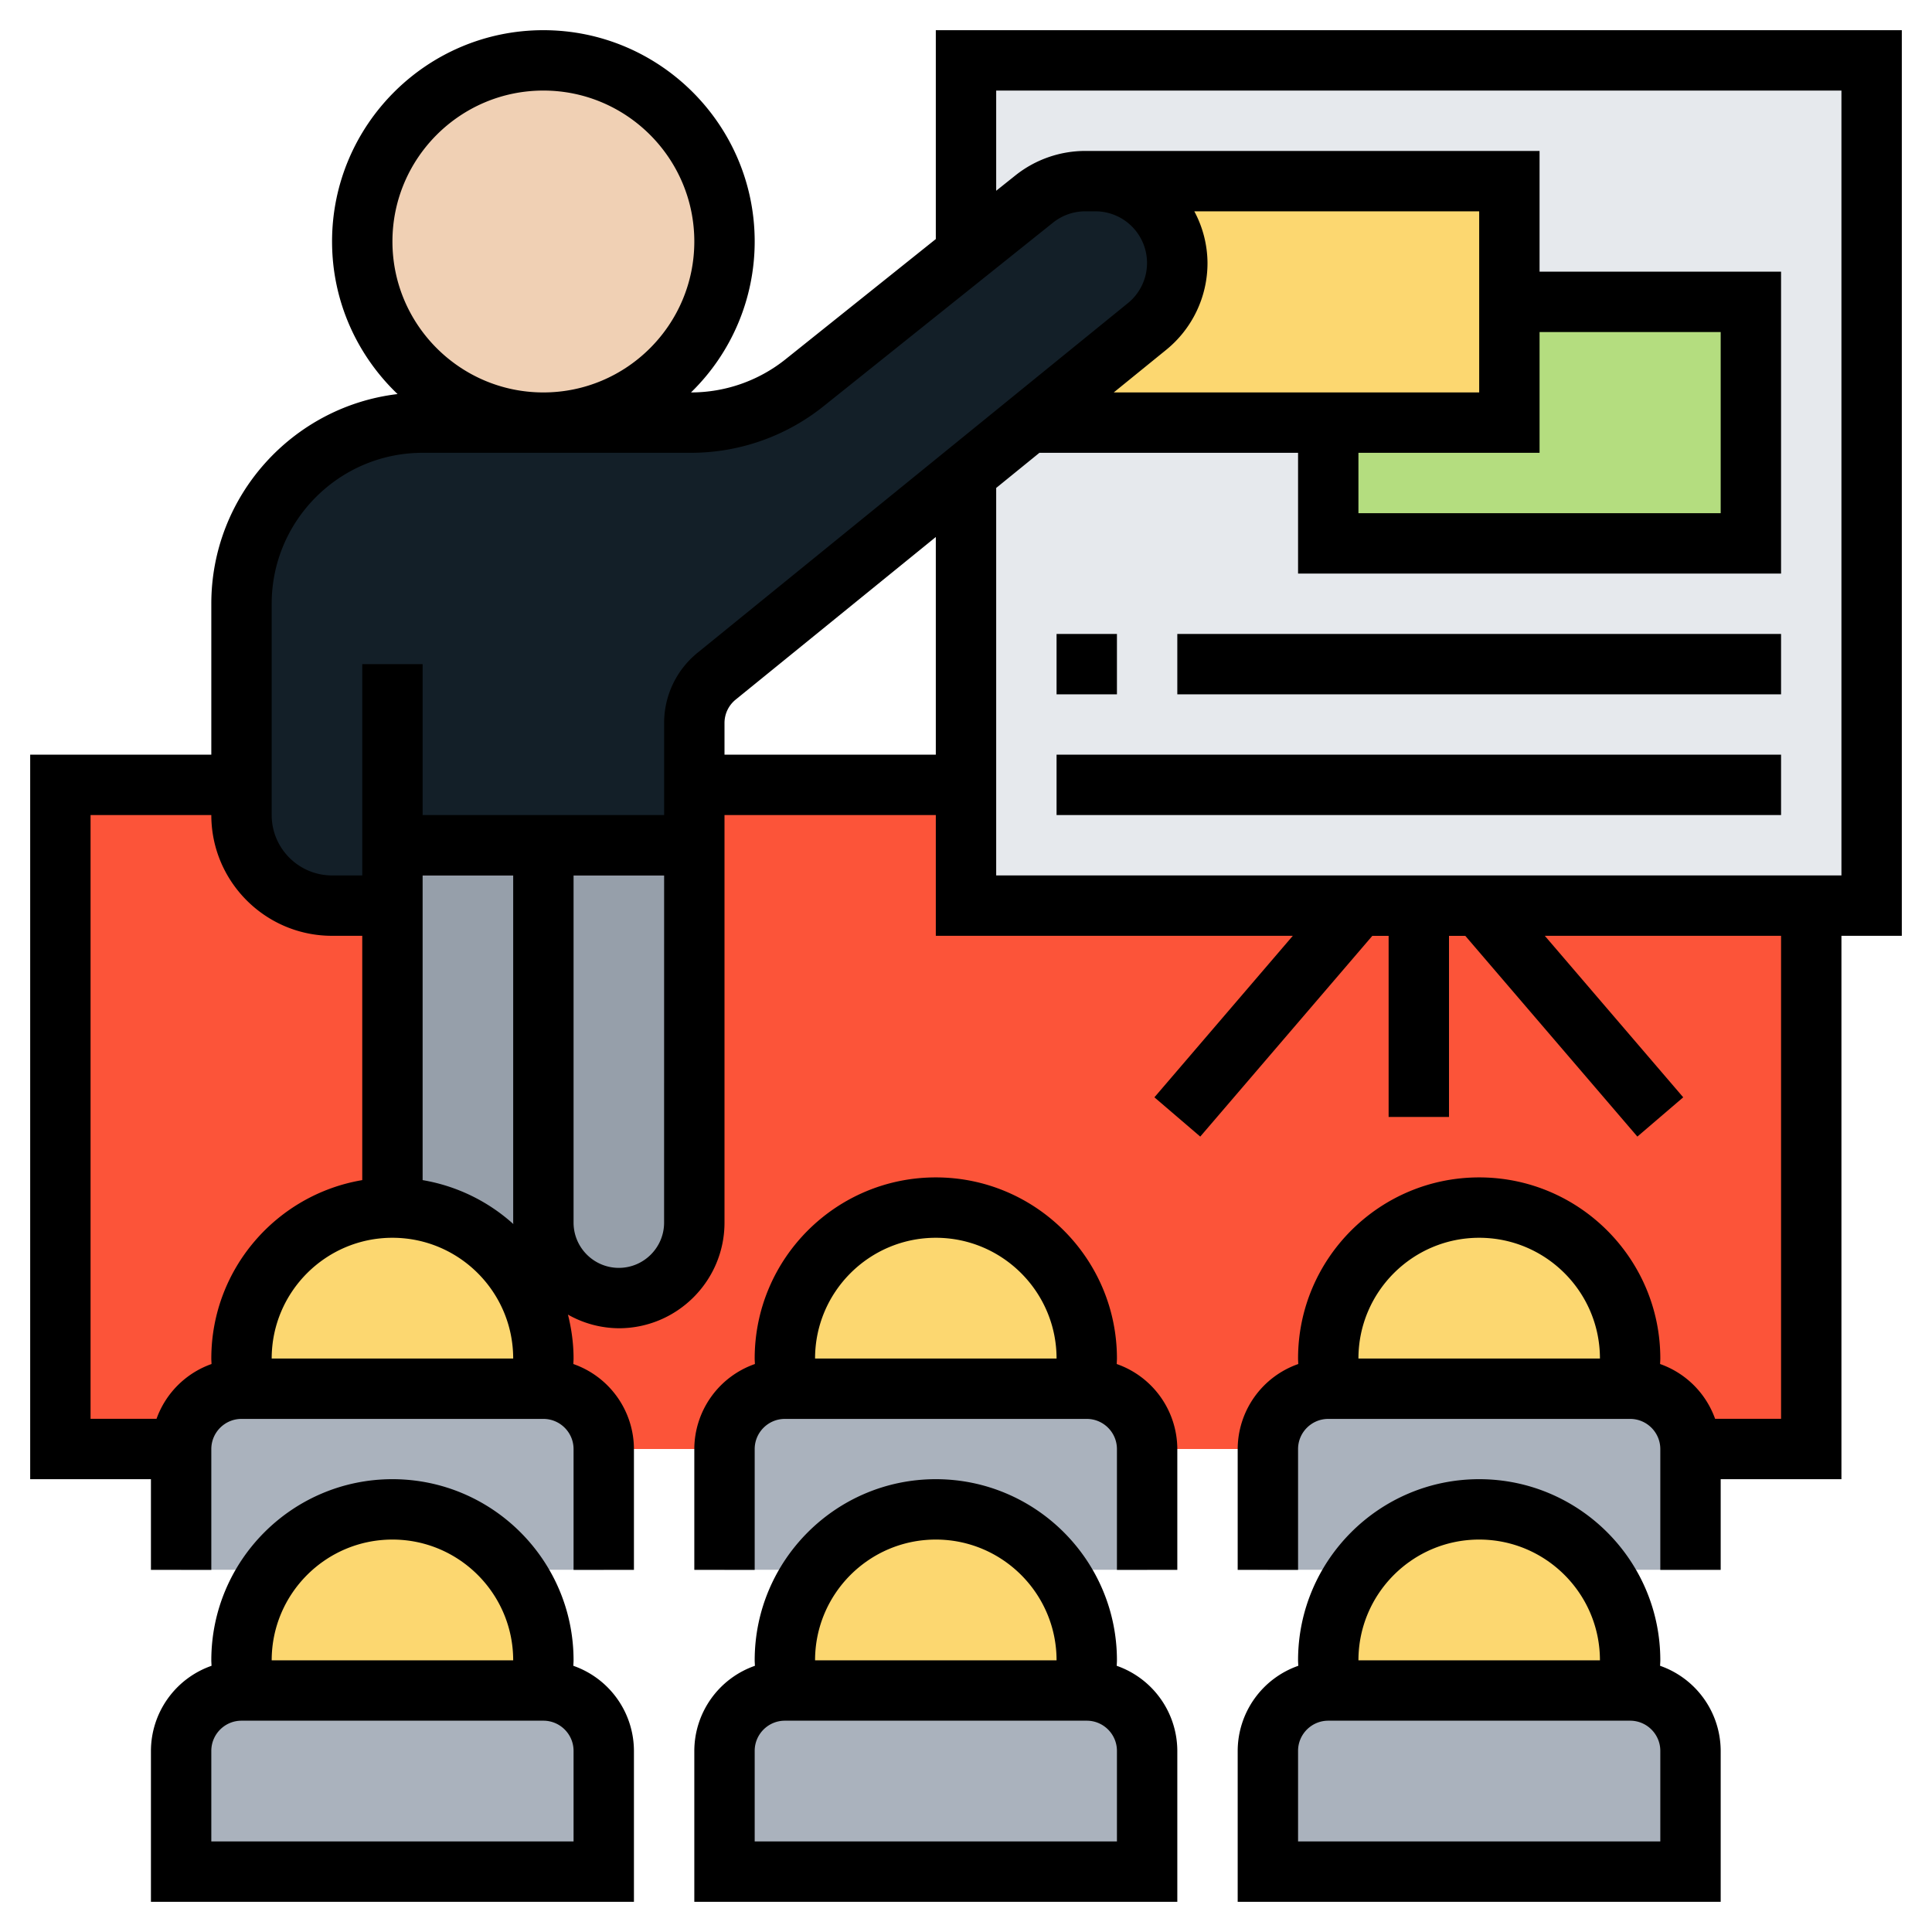 <?xml version="1.0" encoding="UTF-8"?>
<svg xmlns="http://www.w3.org/2000/svg" xmlns:xlink="http://www.w3.org/1999/xlink" version="1.1" width="512" height="512" x="0" y="0" viewBox="0 0 64 64" style="enable-background:new 0 0 512 512" xml:space="preserve" class="">
  <g>
    <path fill="#fc5439" d="M2 26h58v22H2z" opacity="1" data-original="#dfb28b" class=""/>
    <path fill="#aab2bd" d="M20 58v4H6v-4c0-1.1.9-2 2-2H18c1.1 0 2 .9 2 2zM20 48v4h-3c-.14-.19-.29-.37-.46-.54a5.022 5.022 0 0 0-7.08 0c-.17.17-.32.35-.46.54H6v-4c0-1.1.9-2 2-2H18c1.1 0 2 .9 2 2zM38 48v4h-3c-.14-.19-.29-.37-.46-.54a5.022 5.022 0 0 0-7.08 0c-.17.17-.32.35-.46.54h-3v-4c0-1.1.9-2 2-2h10a2.006 2.006 0 0 1 2 2zM38 58v4H24v-4c0-1.1.9-2 2-2H36c1.1 0 2 .9 2 2zM56 58v4H42v-4c0-1.1.9-2 2-2H54c1.1 0 2 .9 2 2zM56 48v4h-3c-.14-.19-.29-.37-.46-.54a5.022 5.022 0 0 0-7.08 0c-.17.17-.32.35-.46.54h-3v-4c0-1.1.9-2 2-2h10a2.006 2.006 0 0 1 2 2z" opacity="1" data-original="#aab2bd"/>
    <path fill="#fcd770" d="M54 55c0 .33-.01.67-.04 1h-9.92c-.03-.33-.04-.67-.04-1 0-1.13.37-2.17 1-3 .14-.19.29-.37.46-.54a5.022 5.022 0 0 1 7.08 0c.17.17.32.35.46.54.63.83 1 1.87 1 3zM36 55c0 .33-.01.67-.04 1h-9.92c-.03-.33-.04-.67-.04-1 0-1.13.37-2.17 1-3 .14-.19.29-.37.46-.54a5.022 5.022 0 0 1 7.08 0c.17.17.32.35.46.54.63.83 1 1.87 1 3zM18 55c0 .33-.01.67-.04 1H8.04c-.03-.33-.04-.67-.04-1 0-1.13.37-2.17 1-3 .14-.19.29-.37.46-.54a5.022 5.022 0 0 1 7.08 0c.17.17.32.35.46.54.63.83 1 1.87 1 3zM17.59 43c.26.61.41 1.29.41 2 0 .34-.01.67-.04 1H8.04c-.03-.33-.04-.66-.04-1 0-1.38.56-2.63 1.46-3.54a5.022 5.022 0 0 1 7.08 0c.44.44.79.96 1.05 1.54zM36 45c0 .34-.01.67-.04 1l-.76.01c-.06-.01-.13-.01-.2-.01h-8.96c-.03-.33-.04-.66-.04-1 0-1.38.56-2.63 1.46-3.54a5.022 5.022 0 0 1 7.08 0c.9.91 1.46 2.16 1.46 3.54zM54 45c0 .34-.01.67-.04 1l-.76.01c-.06-.01-.13-.01-.2-.01h-8.96c-.03-.33-.04-.66-.04-1 0-1.38.56-2.63 1.46-3.54a5.022 5.022 0 0 1 7.08 0c.9.91 1.46 2.16 1.46 3.54z" opacity="1" data-original="#fcd770"/>
    <path fill="#e6e9ed" d="M32 2h30v28H32z" opacity="1" data-original="#e6e9ed"/>
    <path fill="#b4dd7f" d="M58 10v8H44v-4h6v-4z" opacity="1" data-original="#b4dd7f"/>
    <path fill="#fcd770" d="M50 10v4H34.17l-.04-.05L38 10.81a2.7 2.7 0 0 0 1-2.1C39 7.21 37.79 6 36.29 6H50z" opacity="1" data-original="#fcd770"/>
    <path fill="#131f28" d="M13 29v1h-2c-1.66 0-3-1.34-3-3v-7c0-3.31 2.69-6 6-6h8.9c1.36 0 2.68-.46 3.74-1.31L32 8.4l2.26-1.81c.48-.38 1.08-.59 1.69-.59H36.29C37.79 6 39 7.21 39 8.71a2.7 2.7 0 0 1-1 2.1l-3.87 3.14L32 15.69l-8.26 6.71c-.47.38-.74.95-.74 1.55V29h-5z" opacity="1" data-original="#4fc1e9" class=""/>
    <path fill="#969faa" d="M23 29v11.5a2.5 2.5 0 0 1-5 0V29z" opacity="1" data-original="#969faa" class=""/>
    <circle cx="18" cy="8" r="6" fill="#f0d0b4" opacity="1" data-original="#f0d0b4"/>
    <path fill="#969faa" d="M20 42.95V43h-2.41a5.13 5.13 0 0 0-1.05-1.54C15.63 40.56 14.38 40 13 40V29h5v11.5c0 .69.28 1.32.73 1.77.34.34.78.58 1.27.68z" opacity="1" data-original="#969faa" class=""/>
    <path d="M63 1H31v6.919l-4.981 3.985A5.018 5.018 0 0 1 22.896 13h-.006A6.977 6.977 0 0 0 25 8c0-3.859-3.14-7-7-7s-7 3.141-7 7c0 1.987.836 3.779 2.17 5.054C9.701 13.466 7 16.422 7 20v5H1v24h4v3.003h2v-4c0-.552.449-1 1-1h10c.551 0 1 .448 1 1v4h2v-4a2.994 2.994 0 0 0-2.007-2.818c.001-.061.007-.121.007-.182 0-.503-.069-.988-.186-1.455A3.455 3.455 0 0 0 20.5 44c1.93 0 3.5-1.569 3.5-3.499V27h7v4h11.826l-4.585 5.35 1.519 1.301 5.7-6.65H46v6h2v-6h.54l5.7 6.65 1.519-1.301L51.174 31H59v16h-2.185a2.993 2.993 0 0 0-1.822-1.815c.001-.061.007-.121.007-.182 0-3.309-2.691-6-6-6s-6 2.691-6 6c0 .061.006.121.007.182A2.994 2.994 0 0 0 41 48.003v4h2v-4c0-.552.449-1 1-1h10c.551 0 1 .448 1 1v4h2V49h4V31h2zM49 41.003c2.206 0 4 1.794 4 4h-8c0-2.206 1.794-4 4-4zM13 8c0-2.757 2.243-5 5-5s5 2.243 5 5-2.243 5-5 5-5-2.243-5-5zM9 20c0-2.757 2.243-5 5-5h8.896a7.034 7.034 0 0 0 4.373-1.533l7.615-6.093A1.71 1.71 0 0 1 35.951 7H36.29a1.712 1.712 0 0 1 1.079 3.037L23.108 21.623A2.992 2.992 0 0 0 22 23.952V27h-8v-5h-2v7h-1c-1.103 0-2-.897-2-2zm42-5v-4h6v6H45v-2zm-2-2H36.894l1.736-1.41A3.7 3.7 0 0 0 40 8.71 3.66 3.66 0 0 0 39.563 7H49zM13 41.003c2.206 0 4 1.794 4 4H9c0-2.206 1.794-4 4-4zm1-1.91V29h3v11.5c0 .016.005.031.005.048A5.974 5.974 0 0 0 14 39.093zM5.185 47H3V27h4c0 2.206 1.794 4 4 4h1v8.093c-2.833.478-5 2.942-5 5.91 0 .061.006.121.007.182-.849.3-1.518.967-1.822 1.815zM20.5 42c-.827 0-1.5-.673-1.5-1.5V29h3l-.001 11.501c0 .826-.673 1.499-1.499 1.499zM24 25v-1.048c0-.303.135-.586.369-.776L31 17.789V25zm37 4H33V16.164L34.432 15H43v4h16V9h-8V5H35.951c-.84 0-1.663.289-2.317.813L33 6.319V3h28z" fill="#000000" opacity="1" data-original="#000000" class=""/>
    <path d="M18.993 55.182c.001-.061.007-.121.007-.182 0-3.309-2.691-6-6-6s-6 2.691-6 6c0 .061.006.121.007.182A2.994 2.994 0 0 0 5 58v5h16v-5a2.994 2.994 0 0 0-2.007-2.818zM13 51c2.206 0 4 1.794 4 4H9c0-2.206 1.794-4 4-4zm6 10H7v-3c0-.552.449-1 1-1h10c.551 0 1 .448 1 1zM36.993 55.182c.001-.061.007-.121.007-.182 0-3.309-2.691-6-6-6s-6 2.691-6 6c0 .061.006.121.007.182A2.994 2.994 0 0 0 23 58v5h16v-5a2.994 2.994 0 0 0-2.007-2.818zM31 51c2.206 0 4 1.794 4 4h-8c0-2.206 1.794-4 4-4zm6 10H25v-3c0-.552.449-1 1-1h10c.551 0 1 .448 1 1zM54.993 55.182c.001-.061.007-.121.007-.182 0-3.309-2.691-6-6-6s-6 2.691-6 6c0 .061.006.121.007.182A2.994 2.994 0 0 0 41 58v5h16v-5a2.994 2.994 0 0 0-2.007-2.818zM49 51c2.206 0 4 1.794 4 4h-8c0-2.206 1.794-4 4-4zm6 10H43v-3c0-.552.449-1 1-1h10c.551 0 1 .448 1 1z" fill="#000000" opacity="1" data-original="#000000" class=""/>
    <path d="M36.993 45.185c.001-.061.007-.121.007-.182 0-3.309-2.691-6-6-6s-6 2.691-6 6c0 .061.006.121.007.182A2.994 2.994 0 0 0 23 48.003v4h2v-4c0-.552.449-1 1-1h10c.551 0 1 .448 1 1v4h2v-4a2.994 2.994 0 0 0-2.007-2.818zM31 41.003c2.206 0 4 1.794 4 4h-8c0-2.206 1.794-4 4-4zM35 21h2v2h-2zM39 21h20v2H39zM35 25h24v2H35z" fill="#000000" opacity="1" data-original="#000000" class=""/>
  </g>
</svg>
